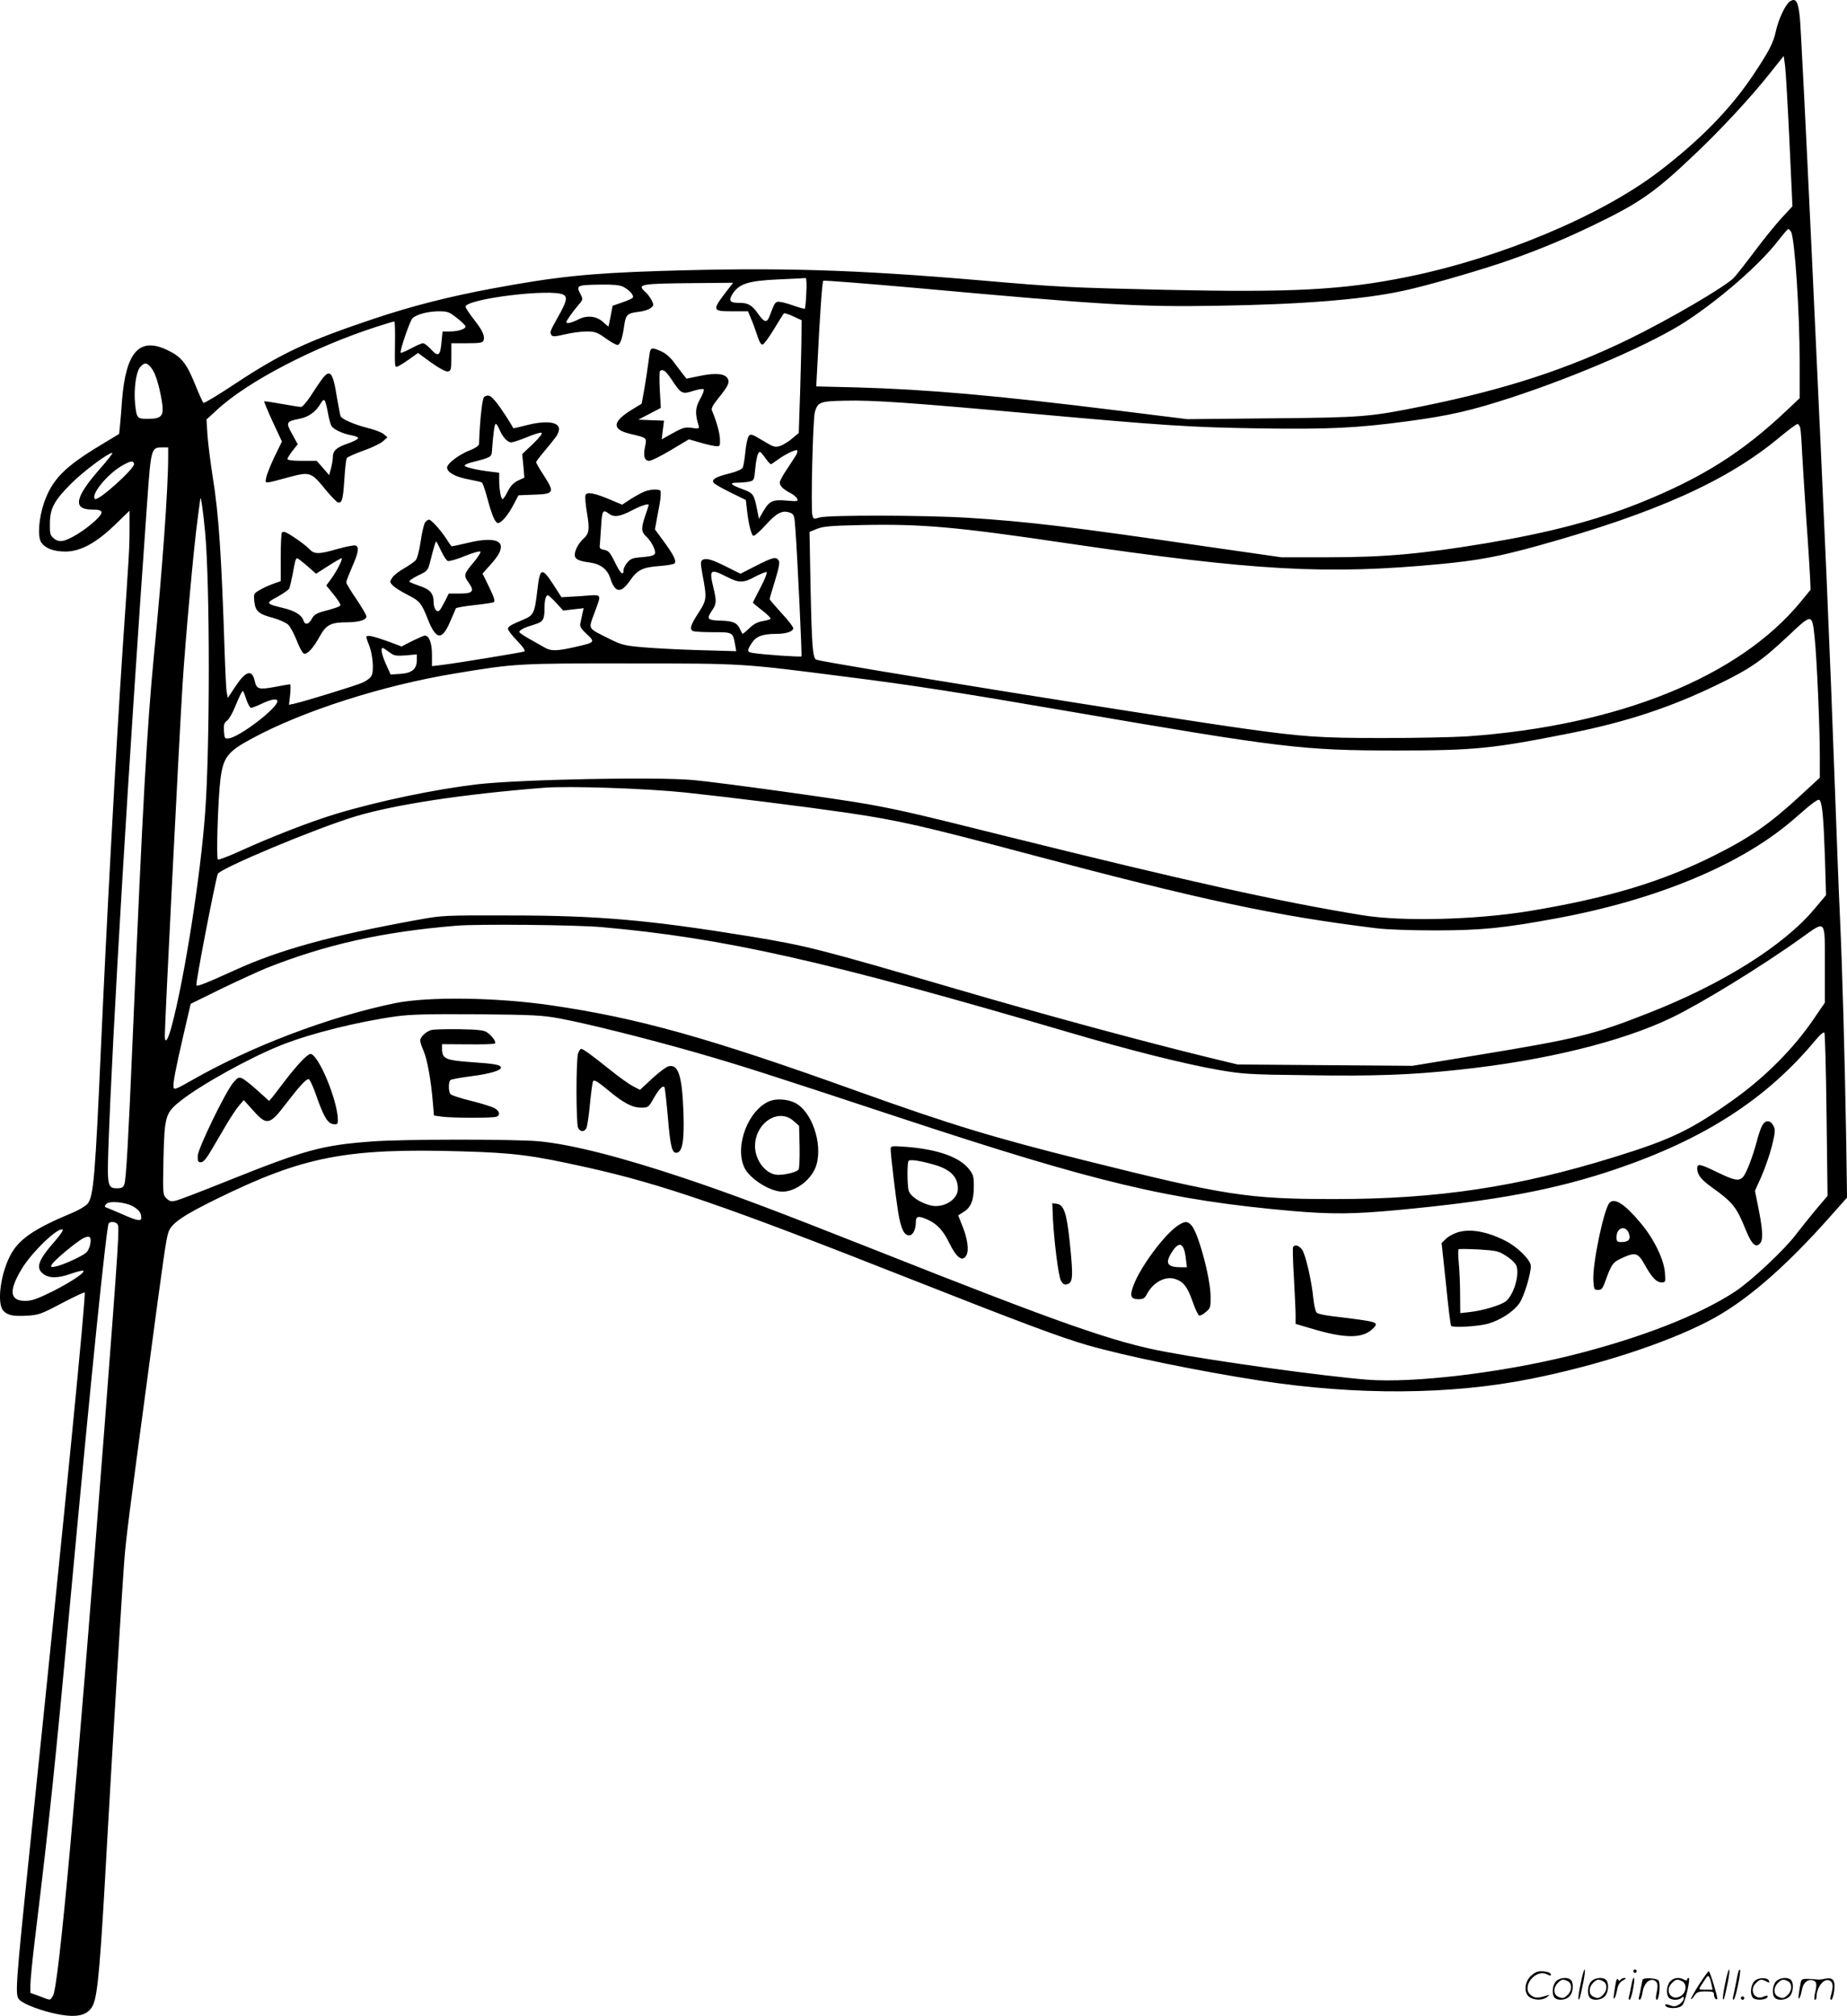 <svg version="1.0" xmlns="http://www.w3.org/2000/svg"
  viewBox="0 0 1099.26 1199.898"
 preserveAspectRatio="xMidYMid meet">
<g transform="translate(0.088,1200.299) scale(0.1,-0.1)"
fill="#000000" stroke="none">
<path d="M10651 11994 c-27 -20 -67 -105 -83 -178 -14 -68 -42 -121 -137 -263
-135 -201 -315 -385 -560 -572 -345 -263 -943 -514 -1495 -626 -385 -78 -681
-94 -1449 -77 -567 13 -630 16 -1102 57 -752 64 -1194 77 -1900 55 -428 -14
-619 -34 -1005 -106 -255 -48 -471 -103 -695 -178 -394 -132 -551 -205 -823
-385 -101 -67 -187 -119 -192 -116 -4 3 -26 51 -49 108 -50 124 -80 163 -155
201 -175 89 -258 0 -281 -299 -3 -44 -8 -106 -11 -137 l-6 -58 -106 -64 c-221
-133 -293 -207 -342 -349 -30 -89 -38 -198 -16 -232 24 -36 74 -55 144 -55 89
0 182 50 294 158 l88 85 0 -109 c0 -109 -2 -145 -40 -699 -41 -614 -95 -1611
-130 -2385 -34 -763 -44 -884 -78 -930 -11 -14 -50 -38 -88 -54 -236 -98 -327
-161 -377 -262 -57 -113 -77 -284 -37 -324 27 -27 59 -33 144 -28 66 4 84 11
203 74 72 38 134 67 136 64 9 -9 -113 -1255 -319 -3238 -97 -938 -97 -947 -66
-975 29 -26 130 -64 221 -82 123 -25 189 -7 216 59 26 63 42 242 80 936 33
591 93 1573 105 1720 11 129 26 248 141 1105 94 704 106 789 120 832 17 54 84
100 294 203 511 250 767 300 1450 280 316 -9 422 -23 749 -96 442 -98 829
-232 1891 -651 687 -271 924 -360 1087 -407 231 -66 655 -153 1028 -211 572
-88 1132 -85 1610 11 391 78 794 208 1052 341 216 110 455 315 728 623 l102
115 -6 390 c-8 453 -22 969 -36 1275 -6 118 -19 463 -30 765 -34 928 -52 1346
-140 3230 -33 704 -64 1318 -69 1364 -10 97 -24 119 -60 95z m-2 -829 l18
-390 -64 -69 c-35 -38 -109 -129 -164 -203 -55 -73 -110 -143 -122 -155 -61
-58 -381 -245 -622 -363 -369 -180 -738 -300 -1225 -399 -321 -65 -357 -68
-905 -73 l-500 -5 -410 51 c-725 90 -1134 126 -1554 138 l-244 6 7 131 c14
282 28 491 35 498 3 3 247 -16 541 -42 1123 -102 1334 -115 1805 -107 504 8
866 37 1105 89 124 26 399 105 575 163 190 64 359 132 552 225 279 134 368
196 602 418 159 150 341 346 454 489 l82 103 8 -57 c4 -32 16 -233 26 -448z
m10 -542 c22 -43 51 -476 51 -779 l0 -211 -73 -69 c-268 -255 -512 -408 -887
-558 -255 -101 -533 -174 -903 -236 -387 -64 -602 -84 -942 -84 l-280 0 -460
66 c-800 117 -1056 147 -1405 169 -257 16 -832 17 -883 2 -35 -11 -37 -10 -43
14 -10 40 3 574 15 614 18 59 29 64 181 67 161 4 384 -11 1120 -78 775 -70
939 -81 1351 -87 403 -6 575 2 879 43 246 33 376 63 615 141 400 131 846 326
1043 456 209 138 439 340 547 481 28 36 53 65 57 66 4 0 11 -8 17 -17z m-5861
-363 c-2 -49 -6 -92 -9 -94 -2 -3 -37 7 -76 21 -40 14 -79 23 -88 19 -15 -5
-19 -14 -45 -83 -16 -43 -31 -41 -66 8 -37 54 -61 69 -109 69 -62 0 -72 11
-47 52 39 62 93 80 277 88 83 4 154 7 159 8 5 1 7 -38 4 -88z m-472 13 c-91
-119 -90 -123 34 -123 l91 0 18 -44 c11 -24 27 -69 37 -100 12 -38 23 -56 32
-54 8 2 38 43 67 91 29 48 56 91 59 94 3 4 29 -4 56 -17 l50 -23 -1 -96 c0
-53 -4 -204 -8 -335 l-8 -240 -38 -32 c-20 -18 -53 -38 -72 -45 -31 -10 -39
-8 -105 32 -65 39 -71 41 -83 26 -7 -10 -16 -52 -20 -95 -4 -42 -11 -84 -16
-93 -5 -10 -38 -24 -78 -34 -83 -20 -110 -37 -94 -56 6 -8 52 -34 101 -58 l90
-44 7 -61 c8 -77 25 -145 37 -152 5 -4 39 25 74 64 67 74 100 90 146 73 23 -9
25 -15 31 -98 13 -182 40 -753 36 -757 -4 -5 -233 11 -286 20 -39 6 -40 13
-10 59 25 40 64 55 144 55 61 0 103 14 103 34 0 8 -31 49 -70 90 -38 42 -70
79 -70 83 0 5 14 54 32 111 24 79 29 108 21 120 -15 23 -35 18 -137 -34 l-90
-46 -80 40 c-91 46 -125 55 -146 42 -12 -8 -12 -18 -1 -82 28 -148 27 -155
-23 -233 -49 -75 -55 -99 -30 -109 9 -3 62 -6 119 -6 116 0 116 0 129 -74 l7
-39 -213 6 c-117 3 -269 11 -338 17 -115 10 -131 14 -205 51 -130 65 -124 55
-91 146 47 130 56 117 -77 108 l-116 -7 -45 70 c-71 110 -83 108 -98 -20 -17
-147 -21 -156 -86 -184 -74 -31 -85 -38 -90 -52 -2 -7 22 -39 54 -72 39 -41
52 -61 43 -65 -17 -6 -411 -71 -491 -80 l-58 -7 0 69 c0 68 -17 113 -42 113
-6 0 -40 -15 -75 -32 l-64 -33 -77 29 c-94 34 -132 42 -132 27 0 -6 7 -28 16
-49 21 -52 30 -153 14 -181 -6 -13 -30 -31 -53 -41 -43 -19 -346 -112 -405
-125 l-33 -7 7 61 c3 34 3 61 -1 61 -5 0 -46 -7 -92 -16 -94 -17 -107 -13
-118 36 -16 72 -54 60 -117 -36 l-43 -65 -6 30 c-4 17 -9 127 -13 243 -19 580
-35 821 -71 1043 -13 83 -27 193 -31 245 l-6 96 62 57 c183 170 582 377 953
496 53 17 100 31 103 31 3 0 5 -51 4 -112 -2 -155 -1 -158 10 -158 6 0 37 18
69 41 l58 41 78 -57 c48 -34 87 -55 99 -53 19 3 21 10 21 86 l0 82 93 0 c73 0
94 3 98 15 11 27 -5 61 -56 126 -27 35 -50 69 -50 76 -1 47 510 110 582 72 26
-14 19 -42 -30 -129 -48 -85 -52 -94 -42 -110 7 -12 21 -11 82 3 40 10 98 17
129 17 49 0 63 -5 112 -40 30 -22 62 -40 71 -40 16 0 30 40 41 122 9 58 19 67
85 75 28 3 61 13 72 23 19 15 19 18 5 46 -8 16 -24 38 -36 48 -53 48 -37 51
302 54 l219 2 -36 -47z m-618 23 c39 -20 68 -54 56 -66 -5 -5 -34 -18 -64 -28
l-55 -19 -11 -59 c-7 -32 -12 -61 -13 -63 -1 -3 -14 8 -30 23 -40 38 -98 45
-151 17 -40 -20 -70 -27 -70 -15 0 8 38 63 72 102 27 31 27 34 13 62 -29 55
-25 57 123 59 71 1 111 -3 130 -13z m-989 -186 c28 -22 51 -45 51 -50 0 -16
-46 -30 -94 -30 l-43 0 -6 -61 c-7 -84 -19 -93 -62 -46 -19 20 -40 37 -48 37
-8 0 -40 -14 -72 -31 -31 -17 -59 -28 -61 -26 -8 8 56 195 71 207 28 23 90 39
152 40 57 0 65 -3 112 -40z m-1820 -296 c25 -31 47 -102 63 -197 15 -89 1
-107 -82 -107 -66 0 -67 2 -77 90 -8 84 5 184 28 215 26 32 42 32 68 -1z
m9815 -361 c3 -16 8 -84 11 -153 4 -69 15 -246 25 -395 11 -148 20 -302 22
-341 l3 -71 -58 -71 c-367 -448 -1087 -739 -1987 -802 -80 -5 -304 -10 -498
-10 -372 0 -479 7 -827 56 -481 67 -2477 388 -2546 410 -23 7 -28 69 -36 440
l-6 321 44 18 c37 15 81 19 272 23 353 7 559 -11 1212 -108 1124 -165 1549
-189 2230 -124 222 21 348 45 579 109 705 196 1129 387 1441 649 50 41 95 75
102 75 6 1 14 -11 17 -26z m-9714 -170 c0 -185 -34 -662 -85 -1183 -41 -425
-67 -893 -125 -2250 -26 -614 -40 -870 -51 -897 -7 -18 -16 -23 -43 -23 -56 0
-59 16 -52 234 24 690 119 2269 231 3851 23 322 24 325 91 325 l34 0 0 -57z
m3739 14 c-7 -11 -31 -49 -55 -85 -24 -35 -44 -71 -44 -81 0 -21 22 -42 66
-64 17 -9 34 -24 38 -33 6 -15 0 -16 -59 -11 -85 8 -106 -1 -141 -60 l-28 -48
-8 40 c-21 108 -24 112 -89 136 -73 27 -83 39 -31 39 22 0 53 3 69 6 29 6 31
8 37 76 3 38 11 79 17 90 10 18 12 16 40 -21 16 -23 32 -41 36 -41 3 0 20 11
37 24 41 31 109 65 119 59 4 -2 2 -14 -4 -26z m-4149 -89 c-146 -167 -159
-238 -43 -238 70 0 74 -15 17 -68 -60 -55 -146 -109 -189 -118 -22 -4 -38 0
-55 14 -22 18 -25 28 -24 89 1 91 25 136 128 239 74 74 232 191 244 180 2 -3
-33 -47 -78 -98z m207 35 c9 -25 -216 -227 -233 -210 -26 26 74 148 161 198
51 29 66 32 72 12z m423 -408 c29 -317 29 -1281 0 -1670 -27 -375 -124 -992
-200 -1273 -22 -82 -40 -106 -40 -54 0 80 83 1718 105 2082 17 270 68 836 91
999 8 58 14 109 15 115 3 26 18 -80 29 -199z m3104 -265 c74 -38 99 -38 170 1
32 16 62 29 68 27 5 -2 -11 -43 -36 -91 -25 -48 -46 -89 -46 -91 0 -2 25 -23
55 -46 30 -23 53 -46 50 -50 -2 -4 -24 -10 -47 -14 -30 -5 -54 -18 -80 -43
-21 -20 -39 -35 -40 -32 -2 2 -10 17 -18 34 -17 33 -42 42 -115 44 -74 2 -82
10 -51 56 30 43 31 57 11 140 -26 109 -19 115 79 65z m-1015 -155 l42 -46 61
7 61 7 -8 -34 c-4 -19 -9 -44 -12 -57 -4 -18 4 -32 38 -63 51 -47 49 -50 -56
-74 -119 -28 -156 -29 -195 -6 -19 11 -61 35 -92 52 -32 18 -58 36 -58 40 0
12 33 28 90 45 52 15 60 28 60 101 0 45 8 73 20 73 4 0 26 -20 49 -45z m7490
-205 c13 -120 31 -533 31 -706 l0 -130 -115 -106 c-183 -169 -299 -250 -515
-358 -314 -157 -630 -252 -1100 -330 -318 -52 -753 -63 -990 -25 -501 82
-1038 201 -2140 475 -520 130 -613 151 -793 184 -160 30 -890 131 -1052 146
-221 20 -1024 4 -1283 -25 -254 -30 -590 -100 -842 -176 -147 -44 -387 -137
-575 -223 -66 -30 -124 -52 -129 -49 -11 7 1 366 15 477 17 133 42 165 189
244 301 163 775 315 1205 386 359 60 380 61 1045 60 679 0 659 1 1290 -80 388
-49 652 -90 1315 -204 1280 -220 1398 -234 1955 -234 470 0 573 11 1040 104
333 67 596 154 875 290 190 92 261 141 419 290 140 132 140 132 155 -10z
m-8477 -93 c22 -17 38 -19 92 -15 l66 6 0 -33 c0 -54 -28 -78 -97 -83 l-59 -4
-27 60 c-29 64 -36 108 -14 96 6 -4 24 -17 39 -27z m-857 -277 c9 -27 22 -50
28 -50 7 0 36 11 65 25 57 27 92 32 92 14 0 -41 -226 -214 -290 -221 -23 -3
-25 0 -28 44 -2 37 1 49 18 61 11 8 32 43 46 78 29 70 43 99 49 99 2 0 11 -22
20 -50z m2611 -554 c280 -30 719 -85 966 -121 305 -45 450 -78 1058 -240 1052
-280 1494 -374 2090 -447 62 -8 210 -13 360 -13 271 1 399 14 708 71 603 111
1106 321 1416 590 124 109 149 126 157 112 14 -28 21 -103 29 -328 l7 -235
-69 -82 c-182 -218 -548 -448 -988 -620 -327 -129 -426 -153 -1010 -249 l-395
-65 -520 4 -520 4 -170 41 c-385 94 -981 255 -1500 407 -821 240 -890 258
-1236 315 -597 97 -900 124 -1424 124 -396 1 -401 1 -555 -27 -508 -92 -820
-178 -1084 -299 -178 -81 -221 -97 -228 -90 -7 7 109 605 127 663 11 32 590
274 824 344 235 70 636 131 1116 169 149 12 610 -4 841 -28z m-501 -801 c729
-64 1337 -201 2780 -625 367 -108 693 -190 900 -226 140 -24 177 -27 536 -31
391 -6 609 2 894 33 508 54 963 166 1260 308 179 86 539 307 776 477 147 105
139 114 139 -158 l0 -228 -65 -95 c-119 -176 -289 -347 -478 -482 -254 -181
-370 -237 -710 -342 -573 -178 -1051 -250 -1662 -250 -520 0 -649 20 -1490
230 -551 138 -794 212 -1350 411 -884 318 -1309 437 -1825 512 -325 48 -733
53 -930 13 -400 -83 -860 -258 -1220 -465 -81 -46 -95 -52 -98 -36 -4 25 11
104 60 316 l42 181 185 91 c102 49 222 104 266 122 356 141 693 216 1130 252
128 11 707 5 860 -8z m-245 -544 c171 -32 521 -120 815 -204 270 -78 405 -121
1210 -387 1171 -387 1608 -491 2335 -555 233 -20 364 -19 621 5 590 55 946
122 1308 245 528 180 896 418 1188 770 23 28 45 46 50 42 4 -5 10 -225 13
-490 l6 -482 -72 -85 c-39 -47 -91 -112 -116 -145 -68 -90 -266 -276 -360
-338 -213 -141 -564 -278 -976 -381 -418 -104 -941 -167 -1217 -145 -252 20
-888 107 -1195 165 -309 57 -617 165 -1745 612 -612 242 -834 325 -1125 423
-380 127 -672 201 -865 219 -143 13 -810 13 -990 -1 -300 -22 -400 -50 -860
-234 -154 -62 -294 -116 -312 -119 -25 -6 -36 -3 -54 15 -21 21 -21 26 -17
233 6 252 12 274 95 341 116 95 422 265 608 338 177 70 450 138 685 171 81 11
191 14 480 12 333 -3 388 -6 490 -25z m-2535 -1121 c33 -20 45 -38 45 -66 0
-22 -26 -17 -109 20 -42 18 -84 36 -95 40 -16 5 -16 9 -5 22 18 22 119 12 164
-16z m-97 -103 c13 -16 9 -79 -78 -1222 -165 -2142 -271 -3320 -306 -3372 -18
-28 -11 -28 -79 -2 l-55 20 0 47 c0 26 11 142 25 257 92 759 120 1025 220
2110 114 1230 207 2144 221 2166 8 13 40 11 52 -4z m-371 -100 c-101 -115
-117 -160 -71 -196 34 -27 87 -27 161 -1 32 11 64 20 73 20 31 -1 -57 -62
-173 -121 -97 -48 -128 -59 -168 -59 -92 0 -99 59 -22 188 60 101 218 253 245
236 5 -3 -15 -33 -45 -67z m209 -20 c-3 -19 -14 -41 -24 -50 -23 -21 -139 -74
-180 -82 -31 -6 -33 -5 -24 12 13 24 143 132 185 155 39 20 52 10 43 -35z
M3866 9903 c-2 -16 -7 -50 -11 -78 -3 -27 -13 -89 -21 -137 l-16 -88 -51 -31
c-126 -76 -130 -122 -15 -149 98 -23 97 -23 87 -72 -13 -57 -5 -88 24 -88 12
0 71 29 129 64 l107 64 63 -18 c35 -11 77 -20 93 -22 30 -3 30 -2 29 42 -2 38
-19 101 -48 171 -5 11 8 34 37 70 60 74 70 95 57 119 -16 29 -71 35 -163 16
l-82 -17 -20 25 c-11 14 -35 46 -54 71 -20 29 -49 54 -75 66 -55 25 -64 24
-70 -8z m128 -156 c59 -89 64 -92 130 -71 31 10 59 14 63 10 4 -4 -5 -30 -21
-58 -29 -51 -31 -87 -10 -155 6 -22 4 -23 -39 -17 -40 6 -54 2 -113 -31 l-67
-37 7 55 7 56 -76 3 -77 3 67 35 67 35 -6 106 c-3 59 -3 109 1 113 16 15 34 2
67 -47z M1911 9740 c-16 -22 -46 -67 -67 -100 -22 -33 -46 -60 -54 -59 -8 0
-60 8 -115 18 -55 10 -102 17 -104 15 -1 -1 21 -56 51 -121 l55 -118 -44 -90
c-23 -49 -46 -105 -49 -124 -8 -39 -19 -40 139 3 121 32 129 29 214 -76 33
-40 66 -74 75 -76 23 -4 29 20 37 143 4 61 10 115 14 121 3 6 47 26 97 44 50
17 103 43 118 56 l27 24 -22 19 c-12 10 -52 26 -90 35 -86 22 -160 54 -167 72
-3 8 -12 57 -21 108 -25 159 -42 178 -94 106z m39 -190 c6 -36 16 -72 21 -81
11 -21 68 -48 120 -57 22 -4 40 -11 40 -17 1 -5 -28 -20 -62 -32 -68 -23 -89
-43 -89 -82 0 -14 -5 -44 -11 -66 l-11 -40 -37 43 -37 42 -87 0 c-57 0 -87 4
-87 11 0 6 14 28 31 50 l30 38 -33 60 c-39 70 -36 76 42 91 56 11 97 40 128
92 21 35 26 28 42 -52z M2881 9641 c-12 -8 -26 -140 -31 -281 0 -9 -21 -24
-49 -35 -69 -26 -141 -81 -141 -105 0 -29 52 -57 131 -71 37 -7 72 -15 76 -18
5 -3 19 -43 31 -88 28 -106 48 -153 65 -153 20 0 58 44 92 108 l30 57 75 3
c140 4 143 10 75 116 -25 38 -45 73 -45 78 0 4 24 36 53 70 70 85 74 90 81
114 17 55 -67 69 -199 34 -38 -10 -70 -17 -71 -16 -18 35 -75 122 -101 154
-35 43 -47 48 -72 33z m89 -191 c19 -47 49 -80 71 -80 11 0 54 14 95 31 40 17
79 29 86 26 8 -3 -12 -29 -51 -66 l-64 -61 7 -70 6 -70 -37 -17 c-27 -13 -45
-32 -61 -63 -12 -25 -26 -46 -31 -48 -10 -3 -21 56 -21 115 l0 42 -47 6 c-80
9 -152 26 -158 35 -3 5 14 14 37 20 119 30 123 32 125 70 8 105 15 160 23 160
4 0 13 -14 20 -30z M3834 9077 c-17 -7 -53 -27 -82 -45 l-50 -33 -71 30 c-95
40 -139 48 -147 27 -4 -9 0 -58 9 -108 16 -98 13 -121 -23 -153 -27 -25 -50
-67 -50 -94 0 -26 21 -37 88 -46 64 -8 106 -40 123 -93 28 -88 63 -93 116 -17
46 66 74 81 178 89 43 3 83 10 89 16 13 13 -6 51 -67 134 l-50 68 16 87 c17
85 20 114 18 139 -1 15 -55 15 -97 -1z m26 -80 c0 -2 -9 -30 -20 -62 -26 -75
-25 -97 4 -124 32 -30 60 -85 53 -103 -4 -11 -26 -17 -73 -21 -58 -4 -72 -9
-91 -32 -13 -14 -23 -35 -23 -46 0 -37 -20 -18 -52 49 -28 57 -38 68 -63 72
-25 5 -29 10 -26 30 1 14 5 64 8 113 5 91 10 100 47 72 30 -23 65 -17 136 20
56 29 100 43 100 32z M2530 8895 c-7 -8 -19 -58 -27 -112 -8 -57 -21 -105 -30
-115 -9 -10 -40 -31 -69 -48 -29 -16 -61 -41 -70 -55 -16 -24 -16 -27 2 -46
11 -12 49 -36 86 -55 75 -38 85 -49 123 -146 49 -124 84 -129 132 -18 18 41
34 78 35 82 2 4 50 13 108 19 58 6 111 14 118 18 9 5 2 28 -27 88 l-40 82 43
48 c49 55 66 83 66 112 0 46 -78 53 -209 20 -45 -11 -84 -19 -85 -17 -2 1 -17
23 -33 48 -38 56 -88 110 -101 110 -5 0 -15 -7 -22 -15z m94 -170 c14 -30 32
-58 40 -61 9 -3 55 10 103 30 50 20 90 31 92 25 1 -6 -15 -31 -36 -57 -64 -76
-66 -83 -36 -125 38 -53 27 -67 -51 -67 l-66 0 -21 -42 c-12 -24 -26 -49 -32
-56 -16 -20 -37 6 -37 47 0 51 -22 77 -83 96 -28 10 -56 21 -61 25 -4 5 18 21
50 37 56 26 60 31 72 78 24 94 33 125 37 125 2 0 15 -25 29 -55z M1677 8834
c-4 -4 -7 -71 -7 -149 l0 -141 -48 -17 c-26 -10 -62 -26 -81 -38 -32 -19 -33
-22 -28 -67 6 -57 25 -74 112 -97 36 -10 76 -28 89 -40 12 -11 35 -54 51 -94
15 -40 34 -75 42 -78 20 -8 55 30 95 102 39 70 66 84 165 84 71 1 113 14 113
35 0 8 -27 54 -60 103 -33 48 -60 93 -60 100 0 7 16 48 35 92 38 86 43 119 20
127 -8 3 -55 -6 -105 -20 -114 -33 -140 -33 -170 -1 -24 26 -116 90 -142 100
-8 3 -17 2 -21 -1z m151 -200 l52 -46 72 46 c39 25 75 46 80 46 11 0 -32 -84
-66 -128 l-25 -34 45 -55 c24 -30 42 -58 39 -63 -5 -8 -26 -16 -112 -39 -31
-9 -47 -20 -58 -41 -17 -34 -41 -39 -49 -12 -11 35 -51 59 -121 76 -105 25
-106 29 -36 66 34 19 66 41 71 49 4 9 13 46 20 81 14 80 19 100 28 100 4 0 31
-21 60 -46z M2570 5873 c-31 -6 -70 -41 -70 -63 0 -10 9 -38 20 -62 22 -49 45
-180 55 -304 l7 -81 51 -7 c67 -8 301 -8 321 0 23 9 20 31 -8 49 -13 9 -77 29
-141 45 -65 16 -122 34 -126 42 -12 19 -11 76 2 83 6 4 60 14 121 22 111 14
178 34 178 51 0 17 -31 23 -175 33 -154 11 -175 20 -175 79 l0 28 154 -1 c85
-1 157 1 161 5 9 9 -17 45 -47 66 -18 13 -51 17 -163 19 -77 1 -151 -1 -165
-4z M3440 5734 c-13 -34 -13 -420 0 -445 13 -24 36 -25 49 -1 5 10 15 74 21
142 7 69 15 131 19 138 6 10 29 -4 87 -52 94 -79 146 -106 201 -106 39 0 43 3
71 53 33 58 57 83 66 68 3 -5 12 -86 20 -179 15 -176 25 -216 54 -210 33 6 44
73 39 233 -8 226 -30 296 -90 281 -13 -3 -57 -36 -97 -73 l-72 -67 -44 23
c-24 13 -83 55 -131 94 -110 88 -163 127 -175 127 -5 0 -13 -12 -18 -26z
M1789 5683 c-25 -27 -67 -77 -94 -113 -27 -36 -59 -77 -71 -93 l-23 -27 -68
61 c-37 34 -79 67 -92 73 -21 9 -27 6 -53 -24 -48 -57 -210 -392 -212 -436 -1
-33 2 -39 19 -39 14 0 33 22 65 77 25 42 64 109 88 150 24 40 56 89 72 108
l30 35 56 -62 c81 -91 98 -87 194 39 77 101 120 148 136 148 6 0 26 -42 44
-94 45 -130 69 -170 103 -174 24 -3 27 0 27 25 -1 115 -116 393 -164 393 -7 0
-33 -21 -57 -47z M4580 5449 c-127 -51 -210 -266 -151 -395 30 -66 153 -144
227 -144 81 0 178 76 202 159 39 130 -30 326 -132 372 -44 20 -106 24 -146 8z
m142 -118 l33 -29 3 -124 c1 -67 -1 -129 -6 -136 -10 -15 -71 -31 -121 -32
-78 0 -149 99 -137 193 15 129 145 202 228 128z M10486 5302 c-8 -15 -22 -57
-31 -92 -23 -88 -62 -191 -82 -212 -24 -27 -51 -22 -152 27 -105 51 -121 54
-121 23 1 -38 23 -66 90 -114 123 -88 145 -117 199 -251 36 -89 62 -112 88
-77 17 22 12 88 -16 224 l-17 85 39 87 c21 48 49 129 62 180 20 83 21 96 9
120 -19 36 -49 36 -68 0z M5300 5164 c0 -39 31 -292 45 -379 17 -98 35 -135
65 -135 23 0 40 35 40 81 0 35 17 37 75 10 51 -24 87 -62 121 -131 46 -95 82
-121 105 -78 16 29 6 102 -25 176 l-24 61 33 21 c43 26 60 70 60 152 0 59 -3
70 -31 105 -58 71 -189 116 -375 130 -83 6 -89 5 -89 -13z m250 -91 c104 -28
150 -73 150 -146 0 -66 -89 -119 -166 -98 -66 18 -121 57 -128 92 -8 43 -8
164 1 173 9 9 69 0 143 -21z M9578 4843 c-34 -38 -101 -361 -96 -459 3 -55 5
-59 28 -59 19 0 27 8 39 40 41 115 48 125 106 151 77 35 93 31 133 -41 43 -77
70 -105 100 -105 24 0 24 2 20 59 -6 78 -66 202 -145 295 -95 114 -156 152
-185 119z m118 -189 c8 -30 -7 -44 -48 -44 -24 0 -28 4 -28 29 0 63 61 74 76
15z M6266 4743 c8 -139 32 -332 47 -362 9 -18 19 -25 32 -23 41 8 43 37 20
260 -18 167 -35 215 -77 220 l-26 3 4 -98z M7015 4712 c-80 -49 -229 -248
-271 -363 -22 -60 -15 -79 30 -79 29 0 38 5 51 30 36 70 110 110 169 90 49
-16 72 -46 103 -134 15 -44 33 -81 39 -83 7 -2 25 7 40 21 27 22 29 29 28 93
-1 113 -75 384 -115 424 -24 24 -36 24 -74 1z m41 -194 l7 -58 -34 0 c-82 0
-97 23 -58 86 44 72 74 62 85 -28z M8666 4665 c-22 -8 -50 -24 -63 -37 l-24
-24 26 -243 c13 -134 27 -247 31 -250 12 -12 161 -3 219 13 76 22 152 72 187
122 27 38 68 173 68 221 0 36 -80 115 -152 151 -115 58 -217 74 -292 47z m301
-140 c33 -22 55 -45 59 -61 16 -61 -22 -176 -68 -209 -32 -22 -135 -53 -207
-61 l-61 -7 -1 114 c0 63 -4 147 -8 187 -4 40 -4 75 -1 79 3 3 57 2 120 -1
109 -7 118 -9 167 -41z M7695 4581 c-3 -5 -1 -88 5 -183 5 -95 10 -196 10
-224 l0 -51 88 -26 c212 -64 317 -63 378 4 30 33 22 35 -249 68 -43 5 -84 14
-91 20 -7 6 -16 43 -20 81 -10 108 -47 268 -68 296 -20 25 -42 31 -53 15z
M9406 194 c-10 -47 -15 -88 -12 -91 5 -6 9 7 30 110 7 37 10 67 6 67 -4 0 -15
-39 -24 -86z M9720 270 c0 -5 5 -10 10 -10 6 0 10 5 10 10 0 6 -4 10 -10 10
-5 0 -10 -4 -10 -10z M10266 194 c-10 -47 -15 -88 -12 -91 5 -6 9 7 30 110 7
37 10 67 6 67 -4 0 -15 -39 -24 -86z M10346 269 c-3 -8 -10 -41 -16 -74 -6
-33 -14 -68 -16 -77 -3 -10 -1 -18 3 -18 10 0 46 171 38 178 -2 3 -7 -1 -9 -9z
M9109 241 c-38 -38 -41 -101 -7 -125 29 -20 79 -20 104 0 18 14 18 15 1 10
-53 -17 -69 -17 -92 -2 -69 45 21 166 94 126 12 -6 21 -7 21 -1 0 12 -25 21
-62 21 -19 0 -39 -10 -59 -29z M10110 189 c-28 -45 -49 -83 -47 -85 2 -3 12 7
21 21 14 21 24 25 66 25 43 0 50 -3 50 -19 0 -11 5 -23 10 -26 6 -3 10 -3 10
1 0 20 -44 164 -51 164 -4 0 -30 -37 -59 -81z m75 4 l7 -33 -42 0 c-42 0 -42
0 -28 23 8 12 21 32 29 44 15 25 22 18 34 -34z M9260 210 c-22 -22 -27 -79 -8
-98 19 -19 66 -14 88 8 22 22 27 79 8 98 -19 19 -66 14 -88 -8z m71 0 c25 -14
25 -54 -1 -80 -23 -23 -33 -24 -61 -10 -25 14 -25 54 1 80 23 23 33 24 61 10z
M9470 210 c-22 -22 -27 -79 -8 -98 19 -19 66 -14 88 8 22 22 27 79 8 98 -19
19 -66 14 -88 -8z m71 0 c25 -14 25 -54 -1 -80 -23 -23 -33 -24 -61 -10 -25
14 -25 54 1 80 23 23 33 24 61 10z M9616 204 c-3 -16 -8 -47 -11 -69 -8 -51
10 -26 19 27 5 27 15 42 34 53 18 10 22 14 10 15 -9 0 -20 -5 -24 -11 -5 -8
-9 -8 -14 1 -5 8 -10 3 -14 -16z M9717 223 c-2 -4 -7 -26 -11 -48 -4 -22 -9
-48 -12 -57 -3 -10 -1 -18 4 -18 4 0 14 28 20 62 11 58 10 81 -1 61z M9775
220 c-1 -3 -5 -23 -9 -45 -4 -22 -9 -48 -12 -57 -3 -10 -1 -18 4 -18 5 0 13
20 17 45 7 53 44 87 74 68 17 -11 19 -28 8 -80 -4 -18 -3 -33 2 -33 16 0 24
99 11 115 -12 14 -87 18 -95 5z M9940 210 c-22 -22 -27 -79 -8 -98 7 -7 24
-12 38 -12 14 0 31 5 38 12 9 9 12 8 12 -5 0 -9 -12 -24 -26 -34 -21 -13 -32
-15 -55 -6 -16 6 -29 8 -29 3 0 -24 81 -27 102 -2 18 19 50 162 37 162 -5 0
-9 -5 -9 -10 0 -7 -6 -7 -19 0 -30 16 -59 12 -81 -10z m71 0 c29 -16 25 -65
-6 -86 -56 -37 -103 28 -55 76 23 23 33 24 61 10z M10441 211 c-23 -23 -28
-80 -9 -99 19 -19 88 -13 88 9 0 5 -11 4 -24 -2 -54 -25 -89 38 -46 81 23 23
33 24 62 9 16 -9 19 -8 16 3 -8 22 -64 22 -87 -1z M10570 210 c-22 -22 -27
-79 -8 -98 19 -19 66 -14 88 8 22 22 27 79 8 98 -19 19 -66 14 -88 -8z m71 0
c25 -14 25 -54 -1 -80 -23 -23 -33 -24 -61 -10 -25 14 -25 54 1 80 23 23 33
24 61 10z M10716 201 c-3 -14 -8 -44 -11 -66 -8 -51 10 -26 19 27 8 41 35 63
66 53 22 -7 24 -21 11 -77 -5 -22 -5 -38 0 -38 5 0 9 6 9 13 0 68 51 125 85
97 15 -13 15 -35 -1 -92 -3 -10 -1 -18 4 -18 6 0 13 23 17 50 9 63 -5 84 -49
76 -17 -4 -35 -6 -41 -6 -101 8 -104 7 -109 -19z M10360 110 c0 -5 5 -10 10
-10 6 0 10 5 10 10 0 6 -4 10 -10 10 -5 0 -10 -4 -10 -10z"/>
</g>
</svg>
